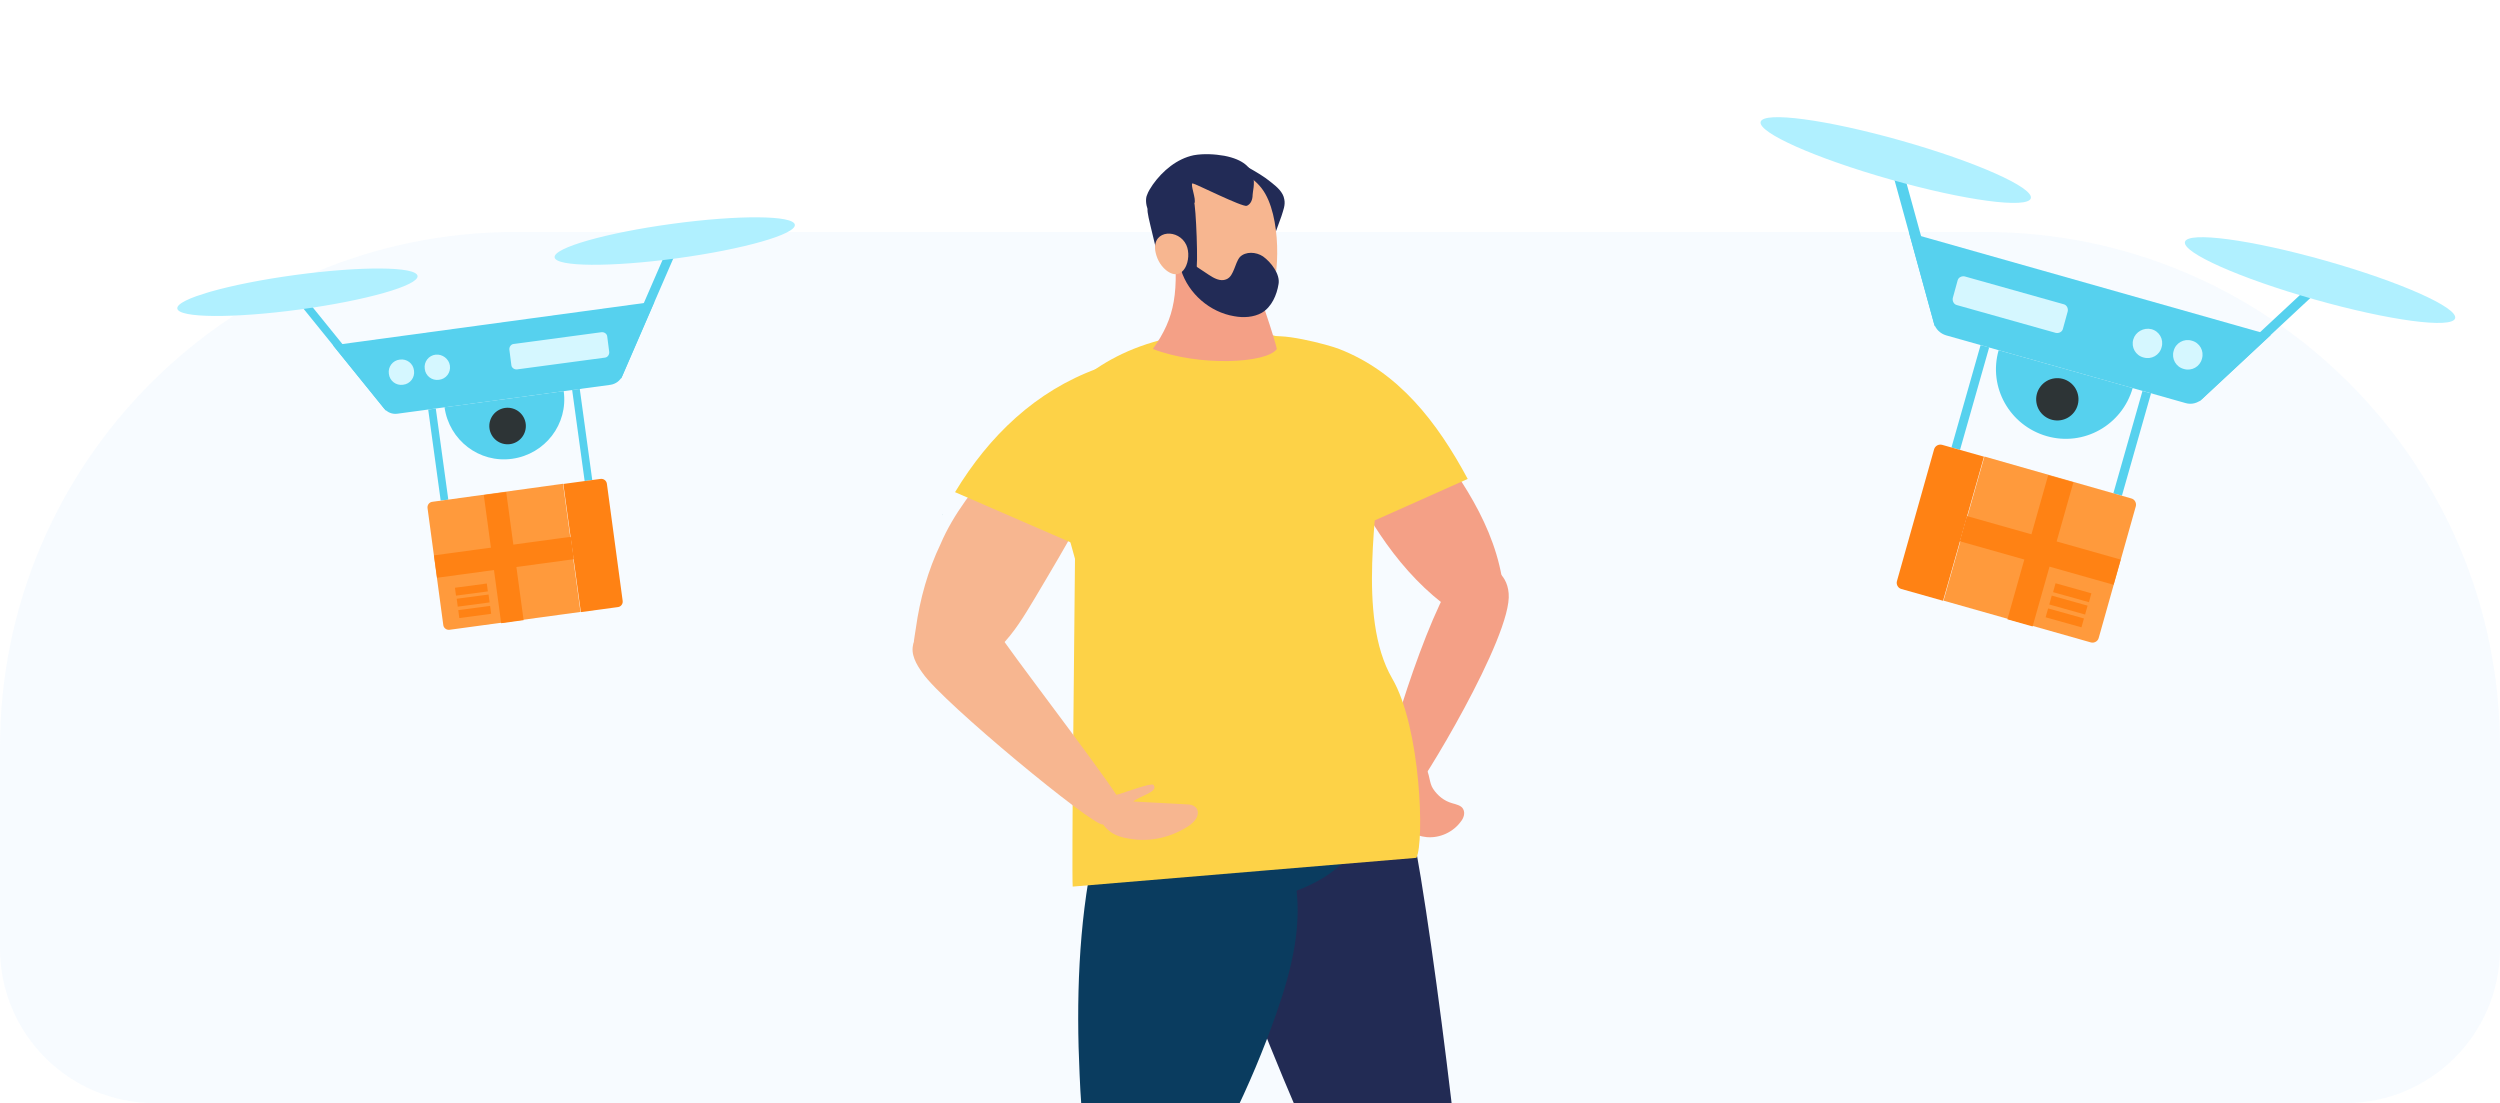 <svg width="485" height="214" viewBox="0 0 485 214" fill="none" xmlns="http://www.w3.org/2000/svg">
<path opacity="0.6" d="M0 145C0 89.772 44.772 45 100 45H385C440.228 45 485 89.772 485 145V184C485 200.569 471.569 214 455 214H30C13.431 214 0 200.569 0 184V145Z" fill="#F2F8FF"/>
<g clip-path="url(#clip0)">
<path d="M377.543 65.056L423.992 78.194C425.132 78.533 426.295 78.231 427.191 77.437L440.514 65.021L370.373 45.159L375.191 62.746C375.522 63.85 376.404 64.716 377.543 65.056Z" fill="#56D1EE"/>
<path d="M426.7 77.849L449.474 56.637L448.354 55.219L425.58 76.431L426.7 77.849Z" fill="#56D1EE"/>
<path d="M369.096 32.76L367.086 33.313L375.337 63.277L377.348 62.724L369.096 32.76Z" fill="#56D1EE"/>
<path d="M387.739 67.938C385.676 75.124 389.879 82.547 397.066 84.61C404.253 86.674 411.675 82.47 413.739 75.283L387.739 67.938Z" fill="#56D1EE"/>
<path d="M402.403 79.933C403.765 78.121 403.4 75.548 401.587 74.186C399.775 72.824 397.201 73.189 395.839 75.002C394.478 76.814 394.843 79.388 396.655 80.749C398.468 82.111 401.041 81.746 402.403 79.933Z" fill="#2D3436"/>
<path d="M449.025 58.096C463.497 62.192 475.706 63.828 476.294 61.751C476.882 59.673 465.627 54.669 451.154 50.573C436.681 46.477 424.472 44.84 423.884 46.917C423.296 48.995 434.552 54 449.025 58.096Z" fill="#B0F0FF"/>
<path d="M366.708 34.81C381.181 38.906 393.39 40.543 393.978 38.465C394.566 36.388 383.31 31.383 368.837 27.287C354.365 23.191 342.156 21.555 341.568 23.632C340.98 25.709 352.236 30.714 366.708 34.81Z" fill="#B0F0FF"/>
<path d="M417.303 76.301L415.638 75.849L409.986 95.715L411.651 96.166L417.303 76.301ZM384.234 66.949L378.582 86.814L380.247 87.266L385.899 67.4L384.234 66.949Z" fill="#56D1EE"/>
<path d="M421.688 68.074C421.236 69.593 422.124 71.188 423.672 71.582C425.191 72.035 426.786 71.146 427.18 69.598C427.633 68.079 426.744 66.484 425.197 66.09C423.677 65.637 422.082 66.526 421.688 68.074ZM413.859 65.841C413.406 67.36 414.295 68.955 415.842 69.349C417.362 69.802 418.957 68.914 419.351 67.366C419.804 65.847 418.915 64.252 417.367 63.858C415.878 63.492 414.283 64.38 413.859 65.841ZM379.78 54.4L378.849 57.789C378.708 58.373 379.035 59.04 379.619 59.181L398.812 64.576C399.396 64.716 400.063 64.39 400.203 63.806L401.135 60.417C401.275 59.833 400.949 59.166 400.365 59.026L381.172 53.63C380.588 53.49 379.921 53.816 379.78 54.4Z" fill="#D5F7FF"/>
<path d="M413.491 96.703C414.134 96.873 414.519 97.569 414.35 98.211L407.146 123.772C406.977 124.415 406.281 124.8 405.639 124.631L377.039 116.522L384.979 88.564L413.491 96.703Z" fill="#FF9A3C"/>
<path d="M376.8 86.306L384.892 88.594L376.952 116.552L368.86 114.263C368.218 114.094 367.833 113.398 368.002 112.755L375.205 87.194C375.403 86.493 376.099 86.108 376.8 86.306Z" fill="#FF8214"/>
<path d="M380.188 105.002L410.029 113.448L411.413 108.558L381.572 100.113L380.188 105.002Z" fill="#FF8214"/>
<path d="M397.348 92.186L389.435 120.146L394.325 121.53L402.238 93.569L397.348 92.186Z" fill="#FF8214"/>
<path d="M398.776 113.152L398.296 114.876L405.249 116.825L405.729 115.101L398.776 113.152ZM404.992 117.497L398.04 115.548L397.56 117.272L404.512 119.221L404.992 117.497ZM404.286 119.98L397.333 118.032L396.853 119.755L403.806 121.704L404.286 119.98Z" fill="#FF8214"/>
</g>
<g clip-path="url(#clip1)">
<path d="M118.424 74.653L77.121 80.256C76.105 80.408 75.148 80.009 74.478 79.221L64.592 66.992L126.965 58.511L120.714 72.963C120.298 73.867 119.439 74.501 118.424 74.653Z" fill="#56D1EE"/>
<path d="M74.848 79.633L57.949 58.738L59.078 57.662L75.978 78.557L74.848 79.633Z" fill="#56D1EE"/>
<path d="M129.559 48.065L131.211 48.782L120.525 73.4L118.874 72.683L129.559 48.065Z" fill="#56D1EE"/>
<path d="M109.358 75.881C110.251 82.275 105.758 88.112 99.364 89.005C92.969 89.898 87.133 85.404 86.24 79.01L109.358 75.881Z" fill="#56D1EE"/>
<path d="M95.367 84.36C94.423 82.645 95.047 80.489 96.761 79.545C98.476 78.6 100.632 79.224 101.576 80.939C102.521 82.653 101.897 84.809 100.182 85.754C98.468 86.698 96.312 86.074 95.367 84.36Z" fill="#2D3436"/>
<path d="M58.155 60.04C45.285 61.788 34.649 61.707 34.398 59.86C34.147 58.013 44.377 55.098 57.246 53.35C70.116 51.602 80.752 51.683 81.003 53.53C81.254 55.377 71.025 58.292 58.155 60.04Z" fill="#B0F0FF"/>
<path d="M131.352 50.108C118.482 51.856 107.846 51.776 107.595 49.928C107.344 48.081 117.573 45.166 130.443 43.418C143.312 41.67 153.949 41.751 154.2 43.598C154.451 45.445 144.221 48.36 131.352 50.108Z" fill="#B0F0FF"/>
<path d="M83.069 79.448L84.547 79.264L86.972 96.932L85.493 97.116L83.069 79.448ZM112.475 75.46L114.899 93.129L113.421 93.313L110.996 75.645L112.475 75.46Z" fill="#56D1EE"/>
<path d="M80.317 71.883C80.52 73.237 79.568 74.493 78.197 74.642C76.843 74.845 75.587 73.892 75.438 72.521C75.234 71.167 76.187 69.912 77.558 69.762C78.912 69.559 80.168 70.512 80.317 71.883ZM87.281 70.923C87.484 72.277 86.532 73.533 85.161 73.682C83.807 73.885 82.551 72.932 82.402 71.561C82.199 70.207 83.151 68.952 84.522 68.802C85.84 68.67 87.096 69.623 87.281 70.923ZM117.803 65.272L118.189 68.282C118.238 68.798 117.878 69.329 117.362 69.378L100.299 71.665C99.783 71.714 99.252 71.355 99.203 70.838L98.817 67.828C98.768 67.312 99.128 66.781 99.644 66.732L116.706 64.445C117.223 64.395 117.754 64.755 117.803 65.272Z" fill="#D5F7FF"/>
<path d="M83.855 97.353C83.285 97.419 82.872 97.968 82.938 98.538L85.999 121.264C86.066 121.834 86.615 122.247 87.184 122.181L112.618 118.714L109.218 93.85L83.855 97.353Z" fill="#FF9A3C"/>
<path d="M116.484 92.91L109.289 93.886L112.689 118.75L119.885 117.774C120.455 117.707 120.868 117.159 120.801 116.589L117.74 93.863C117.656 93.24 117.108 92.826 116.484 92.91Z" fill="#FF8214"/>
<path d="M111.322 108.484L84.786 112.088L84.195 107.74L110.731 104.136L111.322 108.484Z" fill="#FF8214"/>
<path d="M98.203 95.447L101.58 120.31L97.232 120.901L93.855 96.037L98.203 95.447Z" fill="#FF8214"/>
<path d="M94.442 113.199L94.644 114.731L88.463 115.554L88.262 114.023L94.442 113.199ZM88.601 116.16L94.781 115.337L94.983 116.868L88.802 117.692L88.601 116.16ZM88.904 118.369L95.084 117.545L95.286 119.077L89.106 119.901L88.904 118.369Z" fill="#FF8214"/>
</g>
<g clip-path="url(#clip2)">
<path fill-rule="evenodd" clip-rule="evenodd" d="M267.62 236.36C269.41 239.595 271.759 243.276 274.892 244.168C277.017 244.838 282.723 240.822 283.842 239.149C284.96 237.587 275.451 160.174 272.43 155.489C268.403 149.131 240.769 157.943 242.559 168.875C244.797 182.93 249.943 197.765 255.761 211.708C259.229 220.074 263.145 228.329 267.62 236.36Z" fill="#222B54"/>
<path fill-rule="evenodd" clip-rule="evenodd" d="M265.494 244.614C264.487 243.722 263.816 242.495 263.256 241.156C255.201 224.313 247.818 207.135 241.217 189.734C239.315 184.826 237.525 179.695 238.196 174.564C238.867 169.432 243.007 164.301 248.265 164.301C252.852 164.301 256.544 168.094 259.341 171.775C266.836 181.702 272.318 193.192 275.339 205.239C276.905 211.485 277.912 217.843 278.248 224.201C278.472 228.329 279.59 233.906 278.36 237.922C277.017 242.718 270.193 248.63 265.494 244.614Z" fill="#222B54"/>
<path fill-rule="evenodd" clip-rule="evenodd" d="M216.269 174.34C218.842 176.348 222.198 176.683 225.442 176.683C251.733 176.683 266.948 168.205 263.368 156.158C259.677 143.777 236.071 145.785 223.764 149.8C221.079 150.693 217.275 151.473 215.485 153.927C212.8 157.497 210.004 169.432 216.269 174.34Z" fill="#0A3C5F"/>
<path d="M260.012 89.677C265.046 100.609 271.647 111.317 281.604 118.344C283.73 119.795 286.527 121.133 288.876 120.018C290.219 119.348 291.114 117.898 291.449 116.448C291.785 114.998 291.561 113.436 291.337 111.875C289.212 100.051 281.604 90.123 274.22 80.754C271.2 76.849 266.389 69.71 261.019 69.041C255.425 68.372 255.984 76.849 256.656 80.084C257.327 83.319 258.558 86.554 260.012 89.677Z" fill="#F4A086"/>
<path fill-rule="evenodd" clip-rule="evenodd" d="M245.916 65.695C247.37 64.133 257.886 66.921 259.788 67.702C271.311 72.164 278.807 81.869 284.737 92.912L264.487 101.947C259.676 93.246 244.573 67.145 245.916 65.695Z" fill="#FDD247"/>
<path fill-rule="evenodd" clip-rule="evenodd" d="M212.129 165.64C214.479 154.82 224.547 153.147 233.05 155.378C234.84 155.824 236.518 156.605 238.084 157.609C241.329 157.274 244.573 158.724 246.811 161.067C249.048 163.521 250.279 166.644 251.062 169.879C252.964 178.802 250.615 188.061 247.594 196.65C245.133 203.677 242.224 210.593 238.868 217.397C235.847 223.421 232.379 231.34 228.687 237.029C228.239 237.699 212.689 236.806 212.129 233.46C210.675 225.205 209.78 216.839 209.444 208.474C208.773 194.307 209.22 179.36 212.129 165.64Z" fill="#0A3C5F"/>
<path d="M268.738 148.685C268.515 150.47 268.291 152.589 269.633 153.816C270.752 154.82 272.542 154.82 273.885 154.039C275.227 153.258 293.463 123.364 292.68 115.11C292.344 110.982 288.988 109.198 285.184 109.309C280.038 109.644 269.745 142.215 268.738 148.685Z" fill="#F4A086"/>
<path d="M281.716 155.824C282.499 156.047 283.506 156.27 283.842 156.939C284.289 157.72 283.954 158.724 283.394 159.393C281.94 161.401 279.367 162.628 276.794 162.405C274.332 162.182 271.983 160.732 270.528 158.612C269.186 156.382 268.85 153.481 270.081 151.25C271.2 149.243 274.668 146.789 276.57 149.02C277.353 149.912 277.241 151.92 278.024 153.035C278.919 154.374 280.15 155.378 281.716 155.824Z" fill="#F4A086"/>
<path fill-rule="evenodd" clip-rule="evenodd" d="M208.549 108.417C205.752 98.712 203.403 88.004 204.969 78.634C209.78 72.611 219.737 64.245 239.539 64.245C253.412 64.245 263.816 72.834 266.165 76.292C268.739 80.084 267.955 85.327 267.284 89.677C267.732 98.043 263.033 119.46 270.081 131.618C275.675 141.211 276.346 163.409 274.78 166.421L208.102 171.998C207.99 170.771 208.102 155.155 208.102 154.039C208.214 138.869 208.437 123.587 208.549 108.417Z" fill="#FDD247"/>
<path d="M187.293 97.15C193.558 88.227 202.508 81.199 212.577 77.072C214.367 76.291 216.716 75.845 218.17 77.184C218.953 77.965 219.177 79.08 219.177 80.084C219.065 81.199 218.73 82.203 218.282 83.096C213.472 94.585 207.095 105.405 200.718 116.113C198.704 119.46 196.802 122.695 194.005 125.483C191.32 128.16 187.628 130.168 183.824 130.28C181.811 130.28 178.79 129.61 177.671 127.714C176.776 126.264 177.447 123.587 177.671 121.914C178.454 116.225 180.021 110.648 182.482 105.516C183.713 102.616 185.391 99.828 187.293 97.15Z" fill="#F7B690"/>
<path fill-rule="evenodd" clip-rule="evenodd" d="M182.929 99.716C182.929 99.828 182.818 99.828 182.818 99.939C182.818 99.939 182.929 99.828 182.929 99.716Z" fill="#18898D"/>
<path fill-rule="evenodd" clip-rule="evenodd" d="M220.632 77.63C221.191 75.734 221.639 73.391 220.296 71.941C218.842 70.38 214.926 70.826 212.912 71.495C200.942 75.845 191.88 84.546 185.279 95.478L207.878 105.294C213.36 96.593 217.611 87.335 220.632 77.63Z" fill="#FDD247"/>
<path d="M217.611 156.047C217.723 157.943 215.821 159.616 213.919 159.951C212.017 160.286 182.929 136.303 179.014 130.614C177.783 128.941 176.552 126.822 177.224 124.814C177.783 123.029 179.685 122.025 181.475 121.579C184.496 120.687 188.188 120.129 191.32 120.91C193.446 121.468 194.005 123.475 195.236 125.037C199.487 131.061 217.611 154.708 217.611 156.047Z" fill="#F7B690"/>
<path d="M241.776 51.417C237.86 45.505 230.924 44.055 227.568 45.505C228.799 56.659 228.015 61.567 223.652 67.702C232.602 71.16 245.804 70.491 247.706 67.702C247.594 66.81 243.79 54.54 241.776 51.417Z" fill="#F4A086"/>
<path fill-rule="evenodd" clip-rule="evenodd" d="M246.587 35.354C247.706 36.247 248.936 37.251 249.16 38.701C249.384 39.816 248.936 40.82 248.601 41.935C248.153 43.274 247.594 44.612 247.146 45.951C246.027 44.501 245.58 42.716 244.909 41.043C244.349 39.147 243.566 37.474 242.112 36.358C241.217 35.689 239.986 35.243 239.762 34.127C239.315 32.566 240.993 31.896 242.112 32.454C243.678 33.346 245.244 34.239 246.587 35.354Z" fill="#222B56"/>
<path d="M229.134 37.697C232.155 31.896 240.545 31.004 244.797 36.581C248.712 41.712 248.265 54.205 246.363 57.217C243.119 62.46 233.385 59.225 231.484 56.213C228.798 51.863 226.673 42.605 229.134 37.697Z" fill="#F7B690"/>
<path fill-rule="evenodd" clip-rule="evenodd" d="M245.021 49.743C243.678 48.851 241.664 48.74 240.546 49.855C239.986 50.524 239.762 51.417 239.427 52.198C239.091 52.978 238.756 53.871 237.861 54.205C236.742 54.652 235.511 53.982 234.504 53.313C233.386 52.532 232.267 51.863 231.148 51.082C230.589 50.748 229.805 50.413 229.358 50.748C228.91 51.082 229.022 51.863 229.134 52.421C230.589 56.994 234.728 60.563 239.427 61.344C241.217 61.679 243.231 61.567 244.797 60.675C246.699 59.56 247.706 57.217 248.041 55.098C248.377 53.202 246.587 50.859 245.021 49.743Z" fill="#222B56"/>
<path fill-rule="evenodd" clip-rule="evenodd" d="M231.595 38.924C232.043 39.816 232.49 52.309 232.043 52.198C230.7 51.975 228.575 48.851 226.337 49.52C225.666 49.744 224.771 50.413 224.435 48.963C222.31 39.928 222.086 40.485 223.54 39.258C226.673 36.693 230.812 37.362 231.595 38.924Z" fill="#222B56"/>
<path d="M224.1 48.517C224.323 49.967 224.995 51.417 226.225 52.421C229.582 55.098 231.372 50.19 230.141 47.513C228.687 44.389 223.652 44.501 224.1 48.517Z" fill="#F7B690"/>
<path fill-rule="evenodd" clip-rule="evenodd" d="M243.007 37.808C243.007 38.7 242.671 39.593 241.888 39.928C241.105 40.262 231.819 35.577 231.372 35.577C230.812 35.577 232.155 38.812 231.707 39.37C231.26 39.816 230.589 39.704 230.029 39.593C227.568 39.147 224.995 39.816 222.645 40.485C222.31 39.816 222.198 38.477 222.534 37.808C222.757 37.139 223.205 36.47 223.652 35.8C225.554 33.123 228.351 30.781 231.596 30.111C233.497 29.777 235.623 29.888 237.525 30.223C245.021 31.673 243.007 36.581 243.007 37.808Z" fill="#222B56"/>
<path d="M223.764 152.254C224.883 153.593 221.191 154.374 219.849 155.489C223.317 155.712 226.785 155.824 230.253 156.047C230.812 156.047 231.484 156.158 231.931 156.605C232.491 157.051 232.491 157.943 232.155 158.612C231.819 159.282 231.26 159.728 230.701 160.174C227.344 162.405 223.205 163.409 219.289 162.74C217.723 162.517 216.157 162.07 215.038 161.067C213.807 160.063 213.024 158.501 213.248 156.939C213.584 154.597 215.374 154.485 217.164 154.039C218.282 153.704 223.429 151.808 223.764 152.254Z" fill="#F7B690"/>
</g>
<defs>
<clipPath id="clip0">
<rect width="137.871" height="95.78" fill="white" transform="translate(353.071) rotate(26.056)"/>
</clipPath>
<clipPath id="clip1">
<rect width="119.049" height="82.704" fill="white" transform="matrix(-0.951 0.309 0.309 0.951 147.229 22)"/>
</clipPath>
<clipPath id="clip2">
<rect width="130" height="184" fill="white" transform="translate(177 30)"/>
</clipPath>
</defs>
</svg>

